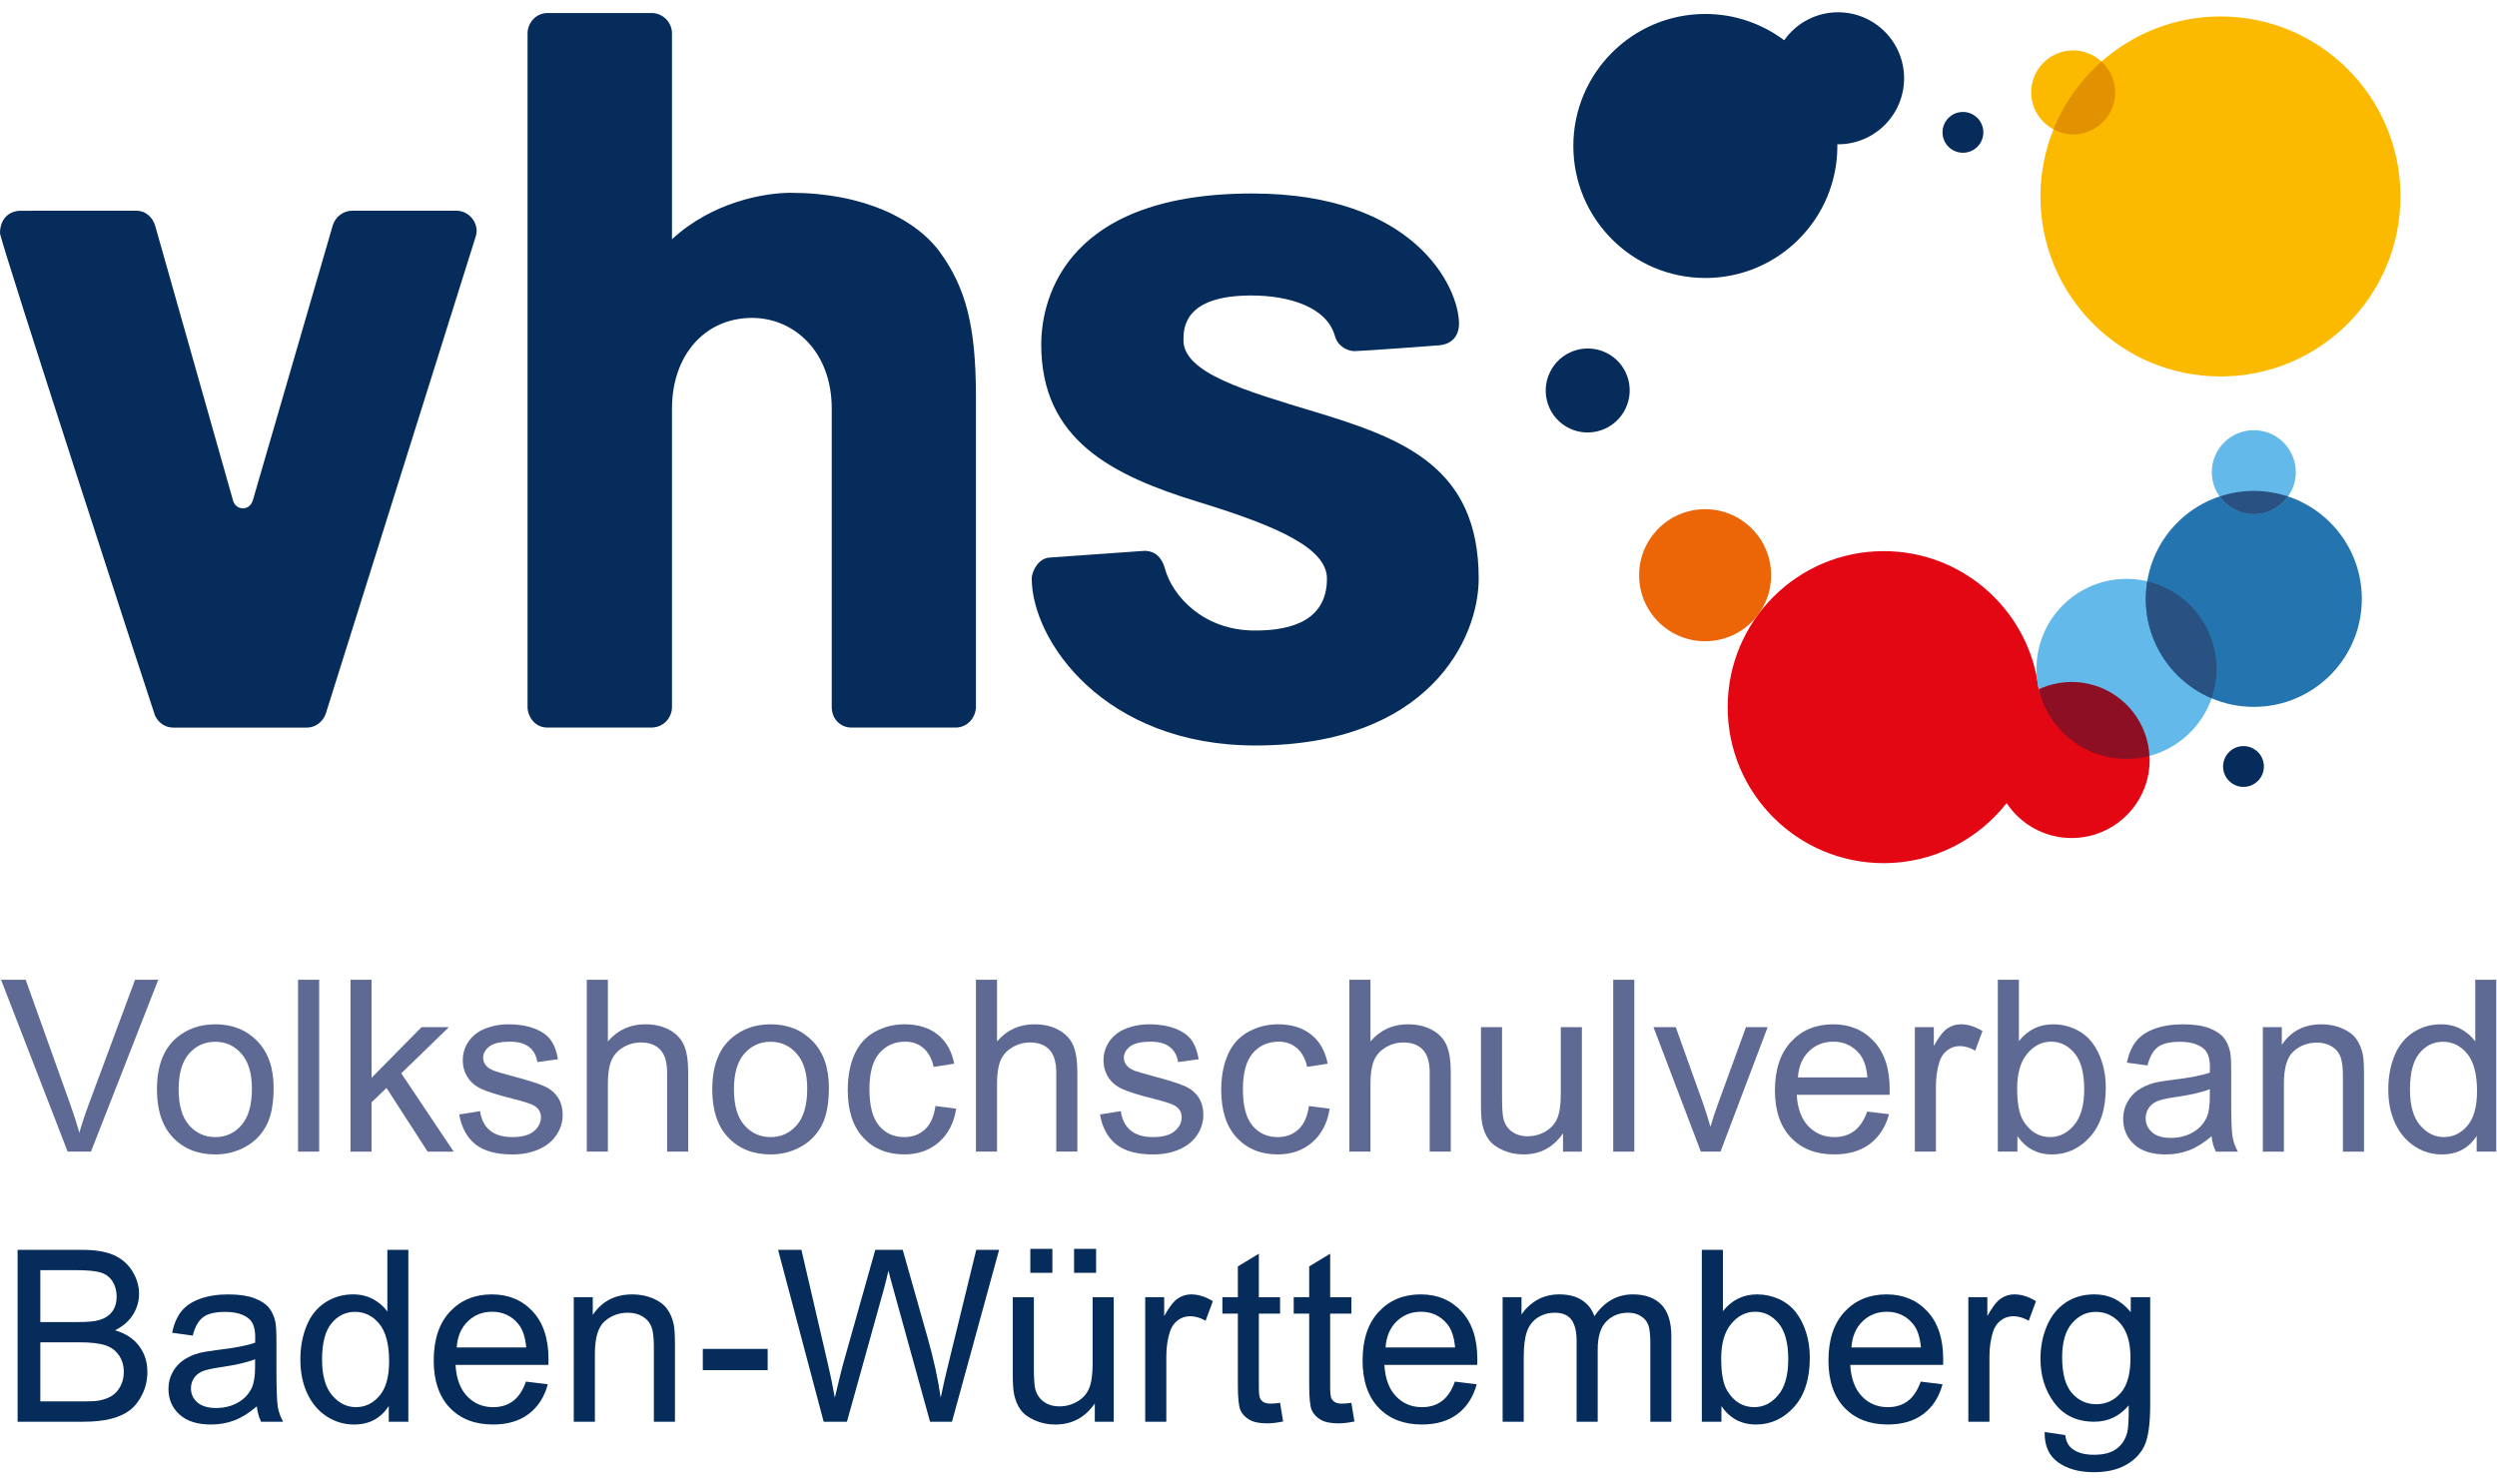 <?xml version="1.0" encoding="utf-8"?>
<!-- Generator: Adobe Illustrator 16.0.0, SVG Export Plug-In . SVG Version: 6.00 Build 0)  -->
<!DOCTYPE svg PUBLIC "-//W3C//DTD SVG 1.1//EN" "http://www.w3.org/Graphics/SVG/1.1/DTD/svg11.dtd">
<svg version="1.1" id="Ebene_1" xmlns="http://www.w3.org/2000/svg" xmlns:xlink="http://www.w3.org/1999/xlink" x="0px" y="0px"
	 width="185px" height="110px" viewBox="0 0 185 110" enable-background="new 0 0 185 110" xml:space="preserve">
<g>
	<g>
		<path fill="#052C5A" d="M35.264,17.467c0.247-0.874-0.455-1.854-1.455-1.854h-7.716c-0.612,0-1.219,0.396-1.441,1.093
			l-5.93,20.405c-0.087,0.216-0.267,0.554-0.723,0.554c-0.448,0-0.663-0.332-0.729-0.563l-5.758-20.321
			c-0.164-0.602-0.642-1.165-1.421-1.165l-0.001-0.003l-8.554,0.004C0.726,15.618,0,16.16,0,17.281
			c0,0.558,11.387,35.513,11.479,35.724c0.155,0.348,0.565,0.909,1.38,0.909l9.854,0.003c0.605,0,1.174-0.361,1.421-1.027
			L35.264,17.467L35.264,17.467z"/>
		<path fill="#052C5A" d="M72.306,52.381c0-0.67,0-23.016,0-23.016c0-5.303-0.797-8.053-2.602-10.592
			c-1.826-2.574-5.798-4.486-11.12-4.486c-1.93,0-5.782,0.66-8.797,3.44V2.465c0-0.786-0.655-1.5-1.516-1.5c0,0-7.674,0-7.685,0
			c-0.94,0-1.5,0.793-1.5,1.5c0,0.162,0,49.918,0,49.918c0,0.712,0.54,1.53,1.467,1.53h7.695c0.902,0,1.539-0.717,1.539-1.53V30.282
			c0-3.955,2.428-6.725,5.936-6.725c3.079,0,5.9,2.464,5.9,6.725v22.099c0,0.971,0.72,1.533,1.457,1.533c0.135,0,6.686,0,7.694,0
			C71.783,53.914,72.306,53.051,72.306,52.381L72.306,52.381z"/>
		<path fill="#052C5A" d="M108.097,23.988c0-2.691-3.267-9.651-15.327-9.651c-14.55,0-15.626,8.62-15.626,11.184
			c0,7.067,5.217,9.709,11.707,11.693c5.913,1.81,9.462,3.437,9.462,5.668c0,3.521-3.432,3.839-5.347,3.839
			c-3.805,0-6.098-2.553-6.653-4.576c-0.323-1.168-1.063-1.328-1.523-1.328l-7.036,0.498c-0.898,0.063-1.315,1.142-1.315,1.533
			c0,4.627,5.368,12.392,16.573,12.392c12.775,0,16.543-7.851,16.543-12.366c0-8.285-5.61-10.384-12.166-12.365
			c-5.128-1.552-9.708-2.873-9.708-5.299c0-0.89,0.029-3.315,5.03-3.315c2.8,0,5.59,0.854,6.191,3
			c0.23,0.835,1.023,1.133,1.466,1.122c0.852-0.018,6.282-0.433,6.282-0.433C107.327,25.528,108.085,25.119,108.097,23.988
			L108.097,23.988z"/>
		<path fill="#E30613" d="M153.483,50.535c-0.873,0-1.693,0.2-2.435,0.546c-0.022-0.18-0.05-0.357-0.079-0.535
			c-0.888-5.502-5.654-9.707-11.406-9.707c-6.386,0-11.561,5.174-11.561,11.561c0,6.384,5.175,11.56,11.561,11.56
			c3.701,0,6.986-1.746,9.104-4.451c1.035,1.559,2.805,2.588,4.816,2.588c3.194,0,5.781-2.588,5.781-5.781
			C159.265,53.124,156.678,50.535,153.483,50.535L153.483,50.535z"/>
		<path fill="#63B9E9" d="M164.221,49.564c0,3.096-2.111,5.699-4.972,6.45c-0.541,0.143-7.512-1.984-8.197-4.939
			c-0.112-0.485-0.171-0.99-0.171-1.511c0-3.686,2.987-6.67,6.668-6.67C161.233,42.894,164.221,45.878,164.221,49.564
			L164.221,49.564z"/>
		<path fill="#2474AF" d="M174.985,44.377c0,4.421-3.583,8.002-8.004,8.002c-4.419,0-8.002-3.582-8.002-8.002
			s3.583-8.002,8.002-8.002C171.402,36.375,174.985,39.956,174.985,44.377L174.985,44.377z"/>
		<path fill="#8C0F24" d="M159.249,56.011c-0.162-3.048-2.677-5.476-5.766-5.476c-0.867,0-1.69,0.198-2.429,0.541
			c0.686,2.954,3.333,5.156,6.494,5.156C158.139,56.232,158.705,56.153,159.249,56.011L159.249,56.011z"/>
		<path fill="#63B9E9" d="M170.094,34.989c0,1.717-1.394,3.11-3.112,3.11c-1.717,0-3.111-1.393-3.111-3.11
			c0-1.719,1.395-3.112,3.111-3.112C168.7,31.877,170.094,33.27,170.094,34.989L170.094,34.989z"/>
		<path fill="#FBBA00" d="M164.513,1.219c-3.384,0-6.461,1.27-8.813,3.343c-0.556-0.509-1.289-0.828-2.099-0.828
			c-1.721,0-3.113,1.395-3.113,3.113c0,1.189,0.674,2.208,1.653,2.733c-0.618,1.539-0.969,3.216-0.969,4.976
			c0,7.368,5.97,13.34,13.34,13.34c7.368,0,13.337-5.972,13.337-13.34C177.85,7.192,171.881,1.219,164.513,1.219L164.513,1.219z"/>
		<path fill="#EC6608" d="M130.133,45.702c1.7-2.099,1.374-5.178-0.725-6.878c-2.097-1.703-5.178-1.38-6.878,0.723
			c-1.7,2.099-1.376,5.18,0.723,6.879C125.352,48.126,128.433,47.802,130.133,45.702"/>
		<path fill="#295182" d="M159.093,43.08c-0.068,0.423-0.113,0.855-0.113,1.297c0,3.307,2.007,6.146,4.869,7.365
			c0.235-0.684,0.372-1.415,0.372-2.178C164.221,46.412,162.032,43.778,159.093,43.08L159.093,43.08z"/>
		<path fill="#295182" d="M166.981,36.375c-0.886,0-1.733,0.149-2.529,0.414c0.564,0.791,1.484,1.311,2.529,1.311
			c1.046,0,1.967-0.52,2.53-1.311C168.716,36.523,167.867,36.375,166.981,36.375L166.981,36.375z"/>
		<path fill="#E29100" d="M152.142,9.581c0.437,0.233,0.93,0.378,1.46,0.378c1.719,0,3.11-1.393,3.11-3.111
			c0-0.907-0.395-1.716-1.012-2.285C154.153,5.927,152.924,7.637,152.142,9.581L152.142,9.581z"/>
		<path fill="#052C5A" d="M136.181,0.91c-1.652,0-3.108,0.82-3.994,2.072c-1.631-1.218-3.646-1.947-5.839-1.947
			c-5.402,0-9.781,4.379-9.781,9.782c0,5.401,4.379,9.782,9.781,9.782s9.781-4.381,9.781-9.782c0-0.042-0.006-0.084-0.006-0.127
			c0.021,0,0.037,0.003,0.058,0.003c2.7,0,4.891-2.19,4.891-4.891C141.071,3.1,138.881,0.91,136.181,0.91L136.181,0.91z"/>
		<path fill="#052C5A" d="M118.974,26.124c-1.551-0.737-3.408-0.078-4.149,1.475s-0.088,3.408,1.461,4.146
			c1.552,0.738,3.41,0.078,4.151-1.474C121.18,28.719,120.524,26.862,118.974,26.124L118.974,26.124z"/>
		<path fill="#052C5A" d="M145.43,8.296c-0.834,0-1.511,0.676-1.511,1.511c0,0.836,0.677,1.512,1.511,1.512
			c0.837,0,1.515-0.676,1.515-1.512C146.944,8.973,146.267,8.296,145.43,8.296L145.43,8.296z"/>
		<path fill="#052C5A" d="M166.219,55.285c-0.836,0-1.513,0.676-1.513,1.512c0,0.834,0.677,1.512,1.513,1.512
			c0.834,0,1.511-0.678,1.511-1.512C167.729,55.961,167.053,55.285,166.219,55.285L166.219,55.285z"/>
	</g>
	<g>
		<path fill="#5E6A93" d="M5.012,85.334L0.078,72.6h1.824l3.31,9.252c0.266,0.74,0.489,1.436,0.668,2.084
			c0.197-0.695,0.426-1.389,0.687-2.084l3.439-9.252h1.72L6.741,85.334H5.012z"/>
		<path fill="#5E6A93" d="M11.629,80.723c0-1.709,0.475-2.975,1.424-3.797c0.793-0.684,1.761-1.025,2.902-1.025
			c1.268,0,2.305,0.416,3.11,1.246c0.805,0.832,1.208,1.979,1.208,3.445c0,1.188-0.178,2.121-0.534,2.801
			c-0.356,0.682-0.875,1.209-1.555,1.586s-1.423,0.564-2.228,0.564c-1.292,0-2.335-0.414-3.131-1.242
			C12.027,83.473,11.629,82.279,11.629,80.723z M13.236,80.723c0,1.18,0.258,2.066,0.772,2.654c0.516,0.586,1.165,0.881,1.946,0.881
			c0.776,0,1.421-0.295,1.937-0.887c0.515-0.59,0.773-1.49,0.773-2.701c0-1.141-0.26-2.006-0.778-2.592
			c-0.518-0.588-1.163-0.883-1.933-0.883c-0.782,0-1.43,0.293-1.946,0.877C13.494,78.658,13.236,79.541,13.236,80.723z"/>
		<path fill="#5E6A93" d="M22.082,85.334V72.6h1.564v12.734H22.082z"/>
		<path fill="#5E6A93" d="M25.968,85.334V72.6h1.563v7.262l3.701-3.75h2.024l-3.526,3.422l3.882,5.801h-1.928l-3.049-4.717
			l-1.104,1.061v3.656H25.968z"/>
		<path fill="#5E6A93" d="M34.023,82.582l1.546-0.246c0.087,0.621,0.329,1.096,0.725,1.426c0.397,0.33,0.952,0.496,1.664,0.496
			c0.718,0,1.251-0.146,1.599-0.438c0.347-0.293,0.521-0.637,0.521-1.031c0-0.354-0.153-0.631-0.46-0.834
			c-0.214-0.139-0.747-0.316-1.598-0.531c-1.147-0.287-1.942-0.539-2.385-0.75s-0.778-0.502-1.007-0.877
			c-0.229-0.373-0.343-0.785-0.343-1.238c0-0.41,0.094-0.791,0.282-1.143c0.188-0.35,0.444-0.643,0.769-0.871
			c0.243-0.18,0.575-0.332,0.994-0.457c0.42-0.125,0.871-0.188,1.351-0.188c0.724,0,1.36,0.105,1.907,0.313
			c0.547,0.209,0.952,0.492,1.212,0.848c0.261,0.355,0.44,0.832,0.539,1.43l-1.529,0.207c-0.07-0.475-0.271-0.846-0.604-1.109
			c-0.333-0.268-0.804-0.4-1.412-0.4c-0.718,0-1.23,0.117-1.537,0.355c-0.307,0.236-0.461,0.516-0.461,0.834
			c0,0.203,0.063,0.385,0.191,0.547c0.127,0.168,0.328,0.307,0.6,0.416c0.156,0.059,0.617,0.193,1.381,0.4
			c1.106,0.295,1.877,0.537,2.315,0.727c0.438,0.188,0.78,0.461,1.029,0.82c0.249,0.357,0.374,0.805,0.374,1.338
			c0,0.521-0.152,1.012-0.456,1.471c-0.304,0.463-0.743,0.818-1.316,1.07s-1.222,0.377-1.946,0.377c-1.199,0-2.112-0.25-2.74-0.746
			C34.598,84.297,34.197,83.559,34.023,82.582z"/>
		<path fill="#5E6A93" d="M43.474,85.334V72.6h1.563v4.568c0.73-0.844,1.65-1.268,2.763-1.268c0.684,0,1.277,0.135,1.781,0.406
			c0.503,0.268,0.864,0.641,1.081,1.115c0.217,0.475,0.326,1.164,0.326,2.066v5.846h-1.563v-5.846c0-0.781-0.169-1.35-0.508-1.705
			c-0.339-0.357-0.818-0.535-1.438-0.535c-0.463,0-0.899,0.119-1.307,0.361c-0.409,0.238-0.7,0.564-0.874,0.977
			c-0.174,0.41-0.261,0.977-0.261,1.701v5.047H43.474z"/>
		<path fill="#5E6A93" d="M52.771,80.723c0-1.709,0.475-2.975,1.424-3.797c0.793-0.684,1.76-1.025,2.901-1.025
			c1.268,0,2.305,0.416,3.11,1.246c0.805,0.832,1.208,1.979,1.208,3.445c0,1.188-0.179,2.121-0.534,2.801
			c-0.357,0.682-0.876,1.209-1.556,1.586s-1.423,0.564-2.228,0.564c-1.292,0-2.335-0.414-3.131-1.242
			C53.168,83.473,52.771,82.279,52.771,80.723z M54.377,80.723c0,1.18,0.257,2.066,0.772,2.654c0.516,0.586,1.164,0.881,1.946,0.881
			c0.776,0,1.421-0.295,1.938-0.887c0.515-0.59,0.773-1.49,0.773-2.701c0-1.141-0.26-2.006-0.778-2.592
			c-0.518-0.588-1.163-0.883-1.933-0.883c-0.782,0-1.43,0.293-1.946,0.877C54.635,78.658,54.377,79.541,54.377,80.723z"/>
		<path fill="#5E6A93" d="M69.307,81.955l1.537,0.201c-0.167,1.059-0.599,1.889-1.291,2.488s-1.542,0.898-2.548,0.898
			c-1.263,0-2.279-0.412-3.045-1.238c-0.767-0.824-1.151-2.008-1.151-3.547c0-0.998,0.164-1.867,0.495-2.615
			s0.833-1.309,1.508-1.682S66.22,75.9,67.013,75.9c1.002,0,1.821,0.254,2.458,0.76c0.637,0.508,1.045,1.229,1.225,2.158
			l-1.52,0.236c-0.144-0.621-0.402-1.086-0.769-1.398c-0.368-0.314-0.812-0.469-1.333-0.469c-0.788,0-1.427,0.281-1.92,0.846
			s-0.738,1.459-0.738,2.682c0,1.236,0.237,2.139,0.712,2.699c0.476,0.563,1.095,0.844,1.86,0.844c0.614,0,1.126-0.188,1.537-0.564
			S69.197,82.736,69.307,81.955z"/>
		<path fill="#5E6A93" d="M72.306,85.334V72.6h1.563v4.568c0.729-0.844,1.65-1.268,2.761-1.268c0.684,0,1.278,0.135,1.781,0.406
			c0.504,0.268,0.865,0.641,1.083,1.115s0.326,1.164,0.326,2.066v5.846h-1.563v-5.846c0-0.781-0.171-1.35-0.509-1.705
			c-0.338-0.357-0.819-0.535-1.438-0.535c-0.464,0-0.898,0.119-1.308,0.361c-0.408,0.238-0.698,0.564-0.872,0.977
			c-0.174,0.41-0.261,0.977-0.261,1.701v5.047H72.306z"/>
		<path fill="#5E6A93" d="M81.495,82.582l1.545-0.246c0.087,0.621,0.329,1.096,0.726,1.426c0.397,0.33,0.951,0.496,1.663,0.496
			c0.718,0,1.25-0.146,1.598-0.438c0.348-0.293,0.521-0.637,0.521-1.031c0-0.354-0.152-0.631-0.459-0.834
			c-0.214-0.139-0.748-0.316-1.598-0.531c-1.148-0.287-1.942-0.539-2.386-0.75c-0.443-0.211-0.778-0.502-1.008-0.877
			c-0.228-0.373-0.341-0.785-0.341-1.238c0-0.41,0.093-0.791,0.282-1.143c0.186-0.35,0.443-0.643,0.768-0.871
			c0.244-0.18,0.576-0.332,0.995-0.457c0.418-0.125,0.87-0.188,1.351-0.188c0.724,0,1.36,0.105,1.906,0.313
			c0.546,0.209,0.952,0.492,1.213,0.848s0.438,0.832,0.537,1.43l-1.528,0.207c-0.07-0.475-0.271-0.846-0.604-1.109
			c-0.333-0.268-0.803-0.4-1.412-0.4c-0.72,0-1.231,0.117-1.539,0.355c-0.307,0.236-0.459,0.516-0.459,0.834
			c0,0.203,0.062,0.385,0.191,0.547c0.127,0.168,0.327,0.307,0.6,0.416c0.155,0.059,0.616,0.193,1.38,0.4
			c1.104,0.295,1.877,0.537,2.314,0.727c0.438,0.188,0.782,0.461,1.03,0.82c0.249,0.357,0.373,0.805,0.373,1.338
			c0,0.521-0.152,1.012-0.456,1.471c-0.304,0.463-0.742,0.818-1.315,1.07s-1.222,0.377-1.945,0.377c-1.199,0-2.112-0.25-2.741-0.746
			C82.068,84.297,81.668,83.559,81.495,82.582z"/>
		<path fill="#5E6A93" d="M96.977,81.955l1.537,0.201c-0.167,1.059-0.599,1.889-1.29,2.488c-0.692,0.6-1.542,0.898-2.549,0.898
			c-1.263,0-2.277-0.412-3.045-1.238c-0.768-0.824-1.151-2.008-1.151-3.547c0-0.998,0.164-1.867,0.495-2.615
			s0.833-1.309,1.508-1.682S93.89,75.9,94.683,75.9c1.002,0,1.821,0.254,2.458,0.76c0.638,0.508,1.046,1.229,1.226,2.158
			l-1.52,0.236c-0.146-0.621-0.402-1.086-0.77-1.398c-0.368-0.314-0.812-0.469-1.333-0.469c-0.787,0-1.428,0.281-1.92,0.846
			c-0.492,0.564-0.738,1.459-0.738,2.682c0,1.236,0.237,2.139,0.712,2.699c0.475,0.563,1.095,0.844,1.859,0.844
			c0.613,0,1.127-0.188,1.538-0.564C96.605,83.316,96.866,82.736,96.977,81.955z"/>
		<path fill="#5E6A93" d="M99.974,85.334V72.6h1.563v4.568c0.729-0.844,1.65-1.268,2.763-1.268c0.683,0,1.276,0.135,1.78,0.406
			c0.505,0.268,0.864,0.641,1.081,1.115c0.218,0.475,0.326,1.164,0.326,2.066v5.846h-1.563v-5.846c0-0.781-0.169-1.35-0.509-1.705
			c-0.338-0.357-0.817-0.535-1.437-0.535c-0.464,0-0.899,0.119-1.308,0.361c-0.408,0.238-0.699,0.564-0.873,0.977
			c-0.174,0.41-0.261,0.977-0.261,1.701v5.047H99.974z"/>
		<path fill="#5E6A93" d="M115.803,85.334v-1.355c-0.718,1.043-1.693,1.564-2.929,1.564c-0.544,0-1.051-0.104-1.522-0.313
			c-0.474-0.209-0.824-0.471-1.052-0.787c-0.229-0.314-0.39-0.701-0.482-1.158c-0.063-0.309-0.095-0.793-0.095-1.461v-5.713h1.563
			v5.115c0,0.816,0.031,1.365,0.095,1.65c0.099,0.41,0.307,0.732,0.625,0.967c0.319,0.236,0.714,0.354,1.182,0.354
			c0.469,0,0.909-0.119,1.32-0.361c0.411-0.24,0.703-0.568,0.873-0.98c0.171-0.414,0.256-1.016,0.256-1.803v-4.941h1.563v9.223
			H115.803z"/>
		<path fill="#5E6A93" d="M119.521,85.334V72.6h1.563v12.734H119.521z"/>
		<path fill="#5E6A93" d="M126.013,85.334l-3.509-9.223h1.65l1.979,5.523c0.214,0.596,0.411,1.215,0.591,1.859
			c0.14-0.486,0.334-1.074,0.582-1.756l2.051-5.627h1.606l-3.491,9.223H126.013z"/>
		<path fill="#5E6A93" d="M138.34,82.365l1.616,0.197c-0.256,0.943-0.728,1.678-1.416,2.199s-1.57,0.781-2.641,0.781
			c-1.349,0-2.419-0.416-3.211-1.246c-0.789-0.83-1.185-1.998-1.185-3.496c0-1.553,0.4-2.758,1.199-3.613
			c0.799-0.857,1.835-1.287,3.109-1.287c1.233,0,2.24,0.422,3.022,1.26c0.781,0.84,1.172,2.021,1.172,3.545
			c0,0.094-0.003,0.23-0.007,0.416h-6.88c0.058,1.014,0.345,1.789,0.859,2.33c0.515,0.535,1.159,0.807,1.928,0.807
			c0.574,0,1.063-0.15,1.47-0.451C137.781,83.504,138.103,83.023,138.34,82.365z M133.207,79.836h5.149
			c-0.067-0.775-0.265-1.359-0.589-1.746c-0.5-0.602-1.145-0.902-1.938-0.902c-0.719,0-1.321,0.238-1.812,0.719
			C133.529,78.387,133.258,79.031,133.207,79.836z"/>
		<path fill="#5E6A93" d="M141.869,85.334v-9.223h1.406v1.396c0.358-0.654,0.69-1.086,0.994-1.295
			c0.305-0.207,0.64-0.313,1.004-0.313c0.527,0,1.063,0.168,1.607,0.504l-0.539,1.451c-0.383-0.225-0.765-0.34-1.146-0.34
			c-0.343,0-0.65,0.104-0.922,0.311c-0.272,0.205-0.467,0.49-0.582,0.855c-0.173,0.557-0.26,1.164-0.26,1.822v4.83H141.869z"/>
		<path fill="#5E6A93" d="M149.468,85.334h-1.452V72.6h1.563v4.543c0.661-0.828,1.503-1.242,2.528-1.242
			c0.568,0,1.104,0.113,1.612,0.344c0.506,0.229,0.923,0.551,1.25,0.965c0.327,0.412,0.583,0.912,0.77,1.498
			c0.185,0.584,0.277,1.209,0.277,1.877c0,1.578-0.391,2.801-1.173,3.664c-0.781,0.863-1.72,1.295-2.813,1.295
			c-1.089,0-1.943-0.455-2.563-1.363V85.334z M149.449,80.652c0,1.105,0.15,1.904,0.453,2.398c0.491,0.803,1.157,1.207,1.998,1.207
			c0.682,0,1.273-0.297,1.771-0.891c0.497-0.594,0.747-1.479,0.747-2.652c0-1.205-0.239-2.094-0.717-2.668s-1.056-0.859-1.734-0.859
			c-0.682,0-1.273,0.295-1.771,0.891C149.699,78.67,149.449,79.529,149.449,80.652z"/>
		<path fill="#5E6A93" d="M163.854,84.197c-0.58,0.49-1.138,0.838-1.673,1.041c-0.536,0.203-1.11,0.305-1.725,0.305
			c-1.013,0-1.792-0.246-2.336-0.742c-0.545-0.496-0.817-1.129-0.817-1.898c0-0.451,0.104-0.863,0.309-1.238
			c0.206-0.373,0.475-0.674,0.809-0.898c0.333-0.225,0.707-0.396,1.124-0.514c0.308-0.08,0.771-0.158,1.39-0.232
			c1.263-0.152,2.192-0.332,2.789-0.539c0.005-0.215,0.008-0.352,0.008-0.408c0-0.639-0.147-1.086-0.442-1.348
			c-0.399-0.354-0.994-0.529-1.78-0.529c-0.735,0-1.278,0.129-1.629,0.385c-0.351,0.258-0.609,0.715-0.777,1.369l-1.529-0.209
			c0.14-0.654,0.368-1.182,0.686-1.584c0.32-0.404,0.779-0.713,1.383-0.93c0.602-0.217,1.3-0.326,2.092-0.326
			c0.788,0,1.429,0.092,1.921,0.277c0.491,0.188,0.854,0.42,1.086,0.701c0.23,0.279,0.394,0.633,0.486,1.063
			c0.052,0.266,0.078,0.746,0.078,1.441v2.086c0,1.455,0.032,2.373,0.099,2.758c0.067,0.387,0.199,0.756,0.396,1.107h-1.633
			C164.004,85.012,163.899,84.631,163.854,84.197z M163.723,80.705c-0.567,0.23-1.419,0.428-2.555,0.59
			c-0.642,0.092-1.097,0.197-1.363,0.313c-0.267,0.117-0.472,0.285-0.616,0.51c-0.146,0.223-0.217,0.469-0.217,0.74
			c0,0.42,0.156,0.768,0.473,1.043c0.315,0.279,0.777,0.418,1.386,0.418c0.602,0,1.139-0.133,1.606-0.396
			c0.469-0.264,0.813-0.623,1.033-1.08c0.169-0.354,0.253-0.875,0.253-1.563V80.705z"/>
		<path fill="#5E6A93" d="M167.65,85.334v-9.223h1.407v1.311c0.678-1.014,1.656-1.521,2.936-1.521c0.556,0,1.067,0.102,1.533,0.301
			c0.467,0.199,0.815,0.461,1.047,0.785s0.394,0.709,0.487,1.156c0.057,0.289,0.087,0.795,0.087,1.52v5.672h-1.563v-5.611
			c0-0.637-0.061-1.113-0.184-1.428c-0.121-0.316-0.337-0.568-0.646-0.758c-0.311-0.188-0.674-0.281-1.091-0.281
			c-0.665,0-1.241,0.211-1.724,0.635c-0.483,0.422-0.726,1.225-0.726,2.404v5.039H167.65z"/>
		<path fill="#5E6A93" d="M183.494,85.334V84.17c-0.585,0.916-1.444,1.373-2.58,1.373c-0.735,0-1.411-0.203-2.027-0.607
			c-0.617-0.406-1.095-0.973-1.433-1.699c-0.34-0.727-0.509-1.563-0.509-2.506c0-0.92,0.153-1.756,0.46-2.506
			c0.308-0.75,0.767-1.324,1.381-1.723c0.614-0.4,1.3-0.602,2.059-0.602c0.557,0,1.052,0.117,1.485,0.354
			c0.435,0.234,0.788,0.539,1.06,0.914V72.6h1.556v12.734H183.494z M178.552,80.73c0,1.182,0.248,2.066,0.748,2.648
			c0.498,0.586,1.086,0.879,1.762,0.879c0.685,0,1.265-0.279,1.742-0.838s0.717-1.412,0.717-2.561c0-1.262-0.244-2.186-0.729-2.779
			c-0.487-0.59-1.086-0.885-1.798-0.885c-0.694,0-1.276,0.283-1.741,0.852C178.784,78.613,178.552,79.51,178.552,80.73z"/>
		<path fill="#052C5A" d="M1.303,105.35V92.613h4.778c0.973,0,1.753,0.127,2.341,0.385c0.588,0.262,1.048,0.654,1.381,1.191
			c0.333,0.537,0.499,1.096,0.499,1.682c0,0.543-0.147,1.059-0.442,1.535c-0.296,0.482-0.742,0.869-1.338,1.168
			c0.77,0.223,1.362,0.611,1.777,1.154c0.413,0.545,0.62,1.188,0.62,1.928c0,0.596-0.125,1.152-0.377,1.664
			c-0.252,0.512-0.563,0.906-0.934,1.186c-0.371,0.279-0.835,0.486-1.394,0.629c-0.559,0.143-1.244,0.215-2.055,0.215H1.303z
			 M2.988,97.965h2.753c0.747,0,1.283-0.049,1.607-0.148c0.429-0.127,0.751-0.338,0.969-0.633c0.217-0.297,0.326-0.666,0.326-1.113
			c0-0.422-0.102-0.795-0.304-1.117c-0.202-0.32-0.492-0.539-0.869-0.658c-0.376-0.121-1.022-0.18-1.937-0.18H2.988V97.965z
			 M2.988,103.844h3.17c0.544,0,0.926-0.018,1.146-0.059c0.388-0.07,0.713-0.186,0.973-0.348c0.261-0.164,0.475-0.4,0.643-0.711
			c0.168-0.307,0.252-0.666,0.252-1.07c0-0.475-0.122-0.887-0.365-1.236c-0.243-0.352-0.581-0.6-1.012-0.738
			c-0.431-0.143-1.052-0.215-1.863-0.215H2.988V103.844z"/>
		<path fill="#052C5A" d="M19.03,104.211c-0.58,0.492-1.137,0.84-1.672,1.041c-0.536,0.203-1.111,0.305-1.725,0.305
			c-1.013,0-1.792-0.248-2.336-0.744c-0.544-0.494-0.816-1.127-0.816-1.896c0-0.453,0.102-0.865,0.308-1.236
			c0.206-0.377,0.476-0.674,0.808-0.9c0.333-0.227,0.708-0.396,1.125-0.512c0.307-0.08,0.77-0.162,1.39-0.236
			c1.263-0.148,2.192-0.328,2.789-0.539c0.005-0.215,0.008-0.348,0.008-0.406c0-0.637-0.148-1.086-0.443-1.348
			c-0.4-0.354-0.993-0.529-1.781-0.529c-0.736,0-1.279,0.129-1.628,0.387c-0.351,0.258-0.61,0.715-0.778,1.369l-1.529-0.211
			c0.139-0.652,0.368-1.182,0.687-1.586c0.318-0.4,0.778-0.711,1.381-0.928c0.602-0.217,1.3-0.326,2.094-0.326
			c0.787,0,1.427,0.094,1.919,0.277c0.492,0.186,0.854,0.418,1.085,0.701c0.232,0.279,0.394,0.635,0.486,1.064
			c0.052,0.266,0.079,0.746,0.079,1.441v2.086c0,1.451,0.033,2.373,0.1,2.758c0.066,0.385,0.198,0.754,0.395,1.107h-1.632
			C19.18,105.023,19.075,104.645,19.03,104.211z M18.899,100.717c-0.568,0.232-1.419,0.428-2.554,0.594
			c-0.643,0.092-1.097,0.195-1.364,0.309c-0.266,0.119-0.472,0.287-0.617,0.51s-0.217,0.471-0.217,0.744
			c0,0.416,0.158,0.764,0.474,1.043c0.315,0.275,0.777,0.416,1.385,0.416c0.602,0,1.138-0.131,1.607-0.395s0.813-0.623,1.034-1.082
			c0.168-0.354,0.252-0.875,0.252-1.564V100.717z"/>
		<path fill="#052C5A" d="M28.803,105.35v-1.168c-0.584,0.916-1.445,1.375-2.58,1.375c-0.735,0-1.412-0.205-2.028-0.607
			c-0.617-0.406-1.094-0.971-1.433-1.701c-0.339-0.725-0.508-1.561-0.508-2.502c0-0.922,0.154-1.758,0.461-2.508
			c0.306-0.75,0.767-1.324,1.38-1.725c0.614-0.4,1.301-0.6,2.059-0.6c0.556,0,1.051,0.119,1.485,0.352
			c0.435,0.236,0.787,0.539,1.06,0.918v-4.57h1.555v12.736H28.803z M23.861,100.746c0,1.178,0.249,2.063,0.747,2.648
			c0.498,0.584,1.086,0.875,1.764,0.875c0.684,0,1.264-0.279,1.741-0.838c0.478-0.559,0.717-1.412,0.717-2.557
			c0-1.262-0.243-2.189-0.729-2.779c-0.487-0.592-1.086-0.887-1.799-0.887c-0.695,0-1.275,0.285-1.741,0.85
			C24.093,98.627,23.861,99.523,23.861,100.746z"/>
		<path fill="#052C5A" d="M38.97,102.377l1.617,0.199c-0.255,0.945-0.728,1.678-1.417,2.199c-0.689,0.521-1.57,0.781-2.641,0.781
			c-1.35,0-2.419-0.416-3.209-1.246c-0.79-0.832-1.186-1.996-1.186-3.498c0-1.551,0.399-2.754,1.199-3.613
			c0.799-0.855,1.835-1.285,3.109-1.285c1.234,0,2.241,0.42,3.023,1.26c0.782,0.842,1.173,2.02,1.173,3.543
			c0,0.094-0.003,0.232-0.008,0.42h-6.88c0.058,1.01,0.344,1.787,0.86,2.326c0.515,0.539,1.158,0.807,1.928,0.807
			c0.574,0,1.063-0.148,1.468-0.449S38.733,103.037,38.97,102.377z M33.837,99.848h5.151c-0.07-0.775-0.267-1.355-0.591-1.746
			c-0.498-0.602-1.144-0.902-1.937-0.902c-0.718,0-1.322,0.242-1.812,0.723S33.889,99.045,33.837,99.848z"/>
		<path fill="#052C5A" d="M42.51,105.35v-9.227h1.407v1.313c0.678-1.016,1.657-1.521,2.937-1.521c0.556,0,1.067,0.1,1.533,0.299
			c0.466,0.201,0.815,0.463,1.046,0.787c0.232,0.324,0.394,0.711,0.487,1.154c0.058,0.293,0.087,0.797,0.087,1.521v5.674h-1.563
			v-5.613c0-0.635-0.062-1.113-0.183-1.43c-0.121-0.313-0.337-0.568-0.647-0.754c-0.31-0.189-0.673-0.281-1.09-0.281
			c-0.666,0-1.24,0.211-1.724,0.633c-0.483,0.422-0.725,1.225-0.725,2.406v5.039H42.51z"/>
		<path fill="#052C5A" d="M52.071,101.527v-1.574h4.804v1.574H52.071z"/>
		<path fill="#052C5A" d="M61.025,105.35l-3.378-12.736h1.729l1.937,8.35c0.209,0.875,0.389,1.742,0.538,2.605
			c0.326-1.361,0.515-2.146,0.574-2.355l2.423-8.6h2.034l1.824,6.443c0.458,1.602,0.787,3.104,0.99,4.512
			c0.163-0.807,0.374-1.73,0.635-2.773l1.998-8.182h1.694l-3.492,12.736h-1.624l-2.685-9.705c-0.225-0.809-0.358-1.309-0.398-1.494
			c-0.133,0.586-0.257,1.086-0.374,1.494l-2.702,9.705H61.025z"/>
		<path fill="#052C5A" d="M81.113,105.35v-1.355c-0.716,1.041-1.694,1.563-2.925,1.563c-0.546,0-1.053-0.105-1.526-0.313
			c-0.472-0.209-0.822-0.473-1.05-0.785c-0.228-0.316-0.389-0.705-0.482-1.16c-0.063-0.309-0.096-0.795-0.096-1.461v-5.715h1.563
			v5.115c0,0.816,0.032,1.369,0.096,1.65c0.099,0.412,0.307,0.736,0.626,0.969c0.316,0.234,0.71,0.354,1.181,0.354
			c0.47,0,0.909-0.121,1.32-0.361s0.703-0.566,0.874-0.982c0.17-0.412,0.256-1.014,0.256-1.803v-4.941h1.563v9.227H81.113z
			 M76.335,94.316v-1.779h1.635v1.779H76.335z M79.577,94.316v-1.779h1.632v1.779H79.577z"/>
		<path fill="#052C5A" d="M84.848,105.35v-9.227h1.405v1.398c0.36-0.654,0.692-1.086,0.996-1.293
			c0.304-0.211,0.639-0.314,1.002-0.314c0.527,0,1.064,0.168,1.607,0.504l-0.537,1.451c-0.385-0.227-0.766-0.338-1.148-0.338
			c-0.341,0-0.648,0.102-0.921,0.307c-0.271,0.205-0.465,0.49-0.58,0.857c-0.174,0.555-0.261,1.162-0.261,1.824v4.83H84.848z"/>
		<path fill="#052C5A" d="M94.839,103.949l0.226,1.381c-0.439,0.094-0.833,0.141-1.181,0.141c-0.567,0-1.008-0.09-1.32-0.271
			c-0.313-0.18-0.533-0.414-0.661-0.707c-0.127-0.291-0.191-0.908-0.191-1.846v-5.309h-1.146v-1.215h1.146V93.84l1.555-0.941v3.225
			h1.572v1.215h-1.572v5.396c0,0.445,0.027,0.732,0.082,0.859c0.056,0.127,0.146,0.229,0.27,0.303s0.303,0.111,0.534,0.111
			C94.326,104.008,94.556,103.99,94.839,103.949z"/>
		<path fill="#052C5A" d="M100.122,103.949l0.226,1.381c-0.439,0.094-0.833,0.141-1.181,0.141c-0.567,0-1.009-0.09-1.32-0.271
			c-0.313-0.18-0.533-0.414-0.66-0.707c-0.128-0.291-0.191-0.908-0.191-1.846v-5.309h-1.146v-1.215h1.146V93.84l1.555-0.941v3.225
			h1.572v1.215H98.55v5.396c0,0.445,0.027,0.732,0.082,0.859c0.056,0.127,0.146,0.229,0.27,0.303s0.303,0.111,0.534,0.111
			C99.609,104.008,99.839,103.99,100.122,103.949z"/>
		<path fill="#052C5A" d="M107.79,102.377l1.616,0.199c-0.256,0.945-0.728,1.678-1.416,2.199c-0.689,0.521-1.57,0.781-2.641,0.781
			c-1.35,0-2.42-0.416-3.211-1.246c-0.789-0.832-1.185-1.996-1.185-3.498c0-1.551,0.4-2.754,1.199-3.613
			c0.799-0.855,1.835-1.285,3.109-1.285c1.233,0,2.24,0.42,3.021,1.26c0.782,0.842,1.173,2.02,1.173,3.543
			c0,0.094-0.003,0.232-0.008,0.42h-6.879c0.058,1.01,0.344,1.787,0.859,2.326c0.515,0.539,1.158,0.807,1.928,0.807
			c0.574,0,1.063-0.148,1.469-0.449C107.231,103.52,107.553,103.037,107.79,102.377z M102.657,99.848h5.149
			c-0.068-0.775-0.265-1.355-0.589-1.746c-0.5-0.602-1.146-0.902-1.938-0.902c-0.719,0-1.322,0.242-1.813,0.723
			C102.979,98.402,102.708,99.045,102.657,99.848z"/>
		<path fill="#052C5A" d="M111.328,105.35v-9.227h1.399v1.293c0.288-0.449,0.673-0.813,1.153-1.088
			c0.481-0.277,1.028-0.414,1.643-0.414c0.683,0,1.243,0.143,1.681,0.426c0.438,0.285,0.746,0.68,0.926,1.191
			c0.729-1.08,1.679-1.617,2.85-1.617c0.913,0,1.617,0.256,2.109,0.762c0.493,0.504,0.738,1.287,0.738,2.338v6.336h-1.555v-5.814
			c0-0.623-0.051-1.074-0.151-1.35s-0.285-0.496-0.553-0.664c-0.265-0.168-0.578-0.25-0.937-0.25c-0.65,0-1.188,0.213-1.616,0.645
			c-0.429,0.432-0.643,1.123-0.643,2.072v5.361h-1.563v-5.994c0-0.695-0.129-1.217-0.383-1.564c-0.255-0.348-0.672-0.52-1.25-0.52
			c-0.44,0-0.848,0.113-1.221,0.346c-0.374,0.23-0.645,0.572-0.813,1.016c-0.167,0.447-0.251,1.088-0.251,1.93v4.787H111.328z"/>
		<path fill="#052C5A" d="M127.539,105.35h-1.452V92.613h1.563v4.543c0.661-0.828,1.504-1.242,2.528-1.242
			c0.568,0,1.104,0.115,1.612,0.342c0.506,0.23,0.923,0.553,1.25,0.965c0.327,0.416,0.583,0.916,0.77,1.498
			c0.185,0.586,0.277,1.211,0.277,1.877c0,1.582-0.391,2.805-1.173,3.668c-0.781,0.861-1.72,1.293-2.813,1.293
			c-1.089,0-1.943-0.455-2.563-1.365V105.35z M127.521,100.664c0,1.107,0.15,1.908,0.453,2.398c0.491,0.807,1.157,1.207,1.998,1.207
			c0.682,0,1.273-0.295,1.771-0.891c0.497-0.592,0.747-1.477,0.747-2.652c0-1.203-0.238-2.094-0.717-2.668
			c-0.478-0.57-1.056-0.859-1.734-0.859c-0.682,0-1.273,0.297-1.771,0.891C127.771,98.686,127.521,99.541,127.521,100.664z"/>
		<path fill="#052C5A" d="M142.305,102.377l1.616,0.199c-0.256,0.945-0.728,1.678-1.416,2.199c-0.689,0.521-1.57,0.781-2.641,0.781
			c-1.35,0-2.42-0.416-3.211-1.246c-0.789-0.832-1.185-1.996-1.185-3.498c0-1.551,0.4-2.754,1.199-3.613
			c0.799-0.855,1.835-1.285,3.109-1.285c1.233,0,2.24,0.42,3.022,1.26c0.781,0.842,1.172,2.02,1.172,3.543
			c0,0.094-0.003,0.232-0.008,0.42h-6.879c0.058,1.01,0.345,1.787,0.859,2.326s1.158,0.807,1.928,0.807
			c0.574,0,1.063-0.148,1.469-0.449C141.746,103.52,142.067,103.037,142.305,102.377z M137.172,99.848h5.149
			c-0.068-0.775-0.265-1.355-0.589-1.746c-0.5-0.602-1.146-0.902-1.938-0.902c-0.719,0-1.321,0.242-1.812,0.723
			C137.494,98.402,137.223,99.045,137.172,99.848z"/>
		<path fill="#052C5A" d="M145.833,105.35v-9.227h1.407v1.398c0.358-0.654,0.69-1.086,0.994-1.293
			c0.305-0.211,0.64-0.314,1.004-0.314c0.527,0,1.063,0.168,1.606,0.504l-0.538,1.451c-0.383-0.227-0.765-0.338-1.146-0.338
			c-0.343,0-0.649,0.102-0.921,0.307c-0.273,0.205-0.467,0.49-0.582,0.857c-0.174,0.555-0.261,1.162-0.261,1.824v4.83H145.833z"/>
		<path fill="#052C5A" d="M151.487,106.111l1.521,0.227c0.063,0.469,0.24,0.811,0.53,1.025c0.388,0.291,0.917,0.434,1.59,0.434
			c0.723,0,1.281-0.143,1.675-0.434c0.395-0.289,0.661-0.695,0.801-1.217c0.081-0.316,0.118-0.986,0.111-2.008
			c-0.682,0.807-1.533,1.211-2.553,1.211c-1.269,0-2.249-0.459-2.944-1.375c-0.694-0.916-1.042-2.01-1.042-3.291
			c0-0.881,0.158-1.691,0.478-2.436c0.318-0.744,0.78-1.318,1.385-1.725c0.605-0.406,1.315-0.609,2.133-0.609
			c1.088,0,1.986,0.441,2.693,1.318v-1.109h1.44v7.973c0,1.436-0.146,2.453-0.438,3.057c-0.292,0.598-0.756,1.07-1.39,1.416
			c-0.633,0.348-1.415,0.521-2.341,0.521c-1.1,0-1.988-0.244-2.667-0.74C151.791,107.852,151.464,107.107,151.487,106.111z
			 M152.782,100.572c0,1.209,0.239,2.09,0.72,2.648c0.481,0.555,1.083,0.832,1.808,0.832c0.718,0,1.32-0.277,1.807-0.828
			c0.487-0.553,0.729-1.422,0.729-2.604c0-1.129-0.25-1.979-0.751-2.553s-1.104-0.859-1.812-0.859c-0.695,0-1.284,0.281-1.771,0.846
			S152.782,99.457,152.782,100.572z"/>
	</g>
</g>
</svg>
